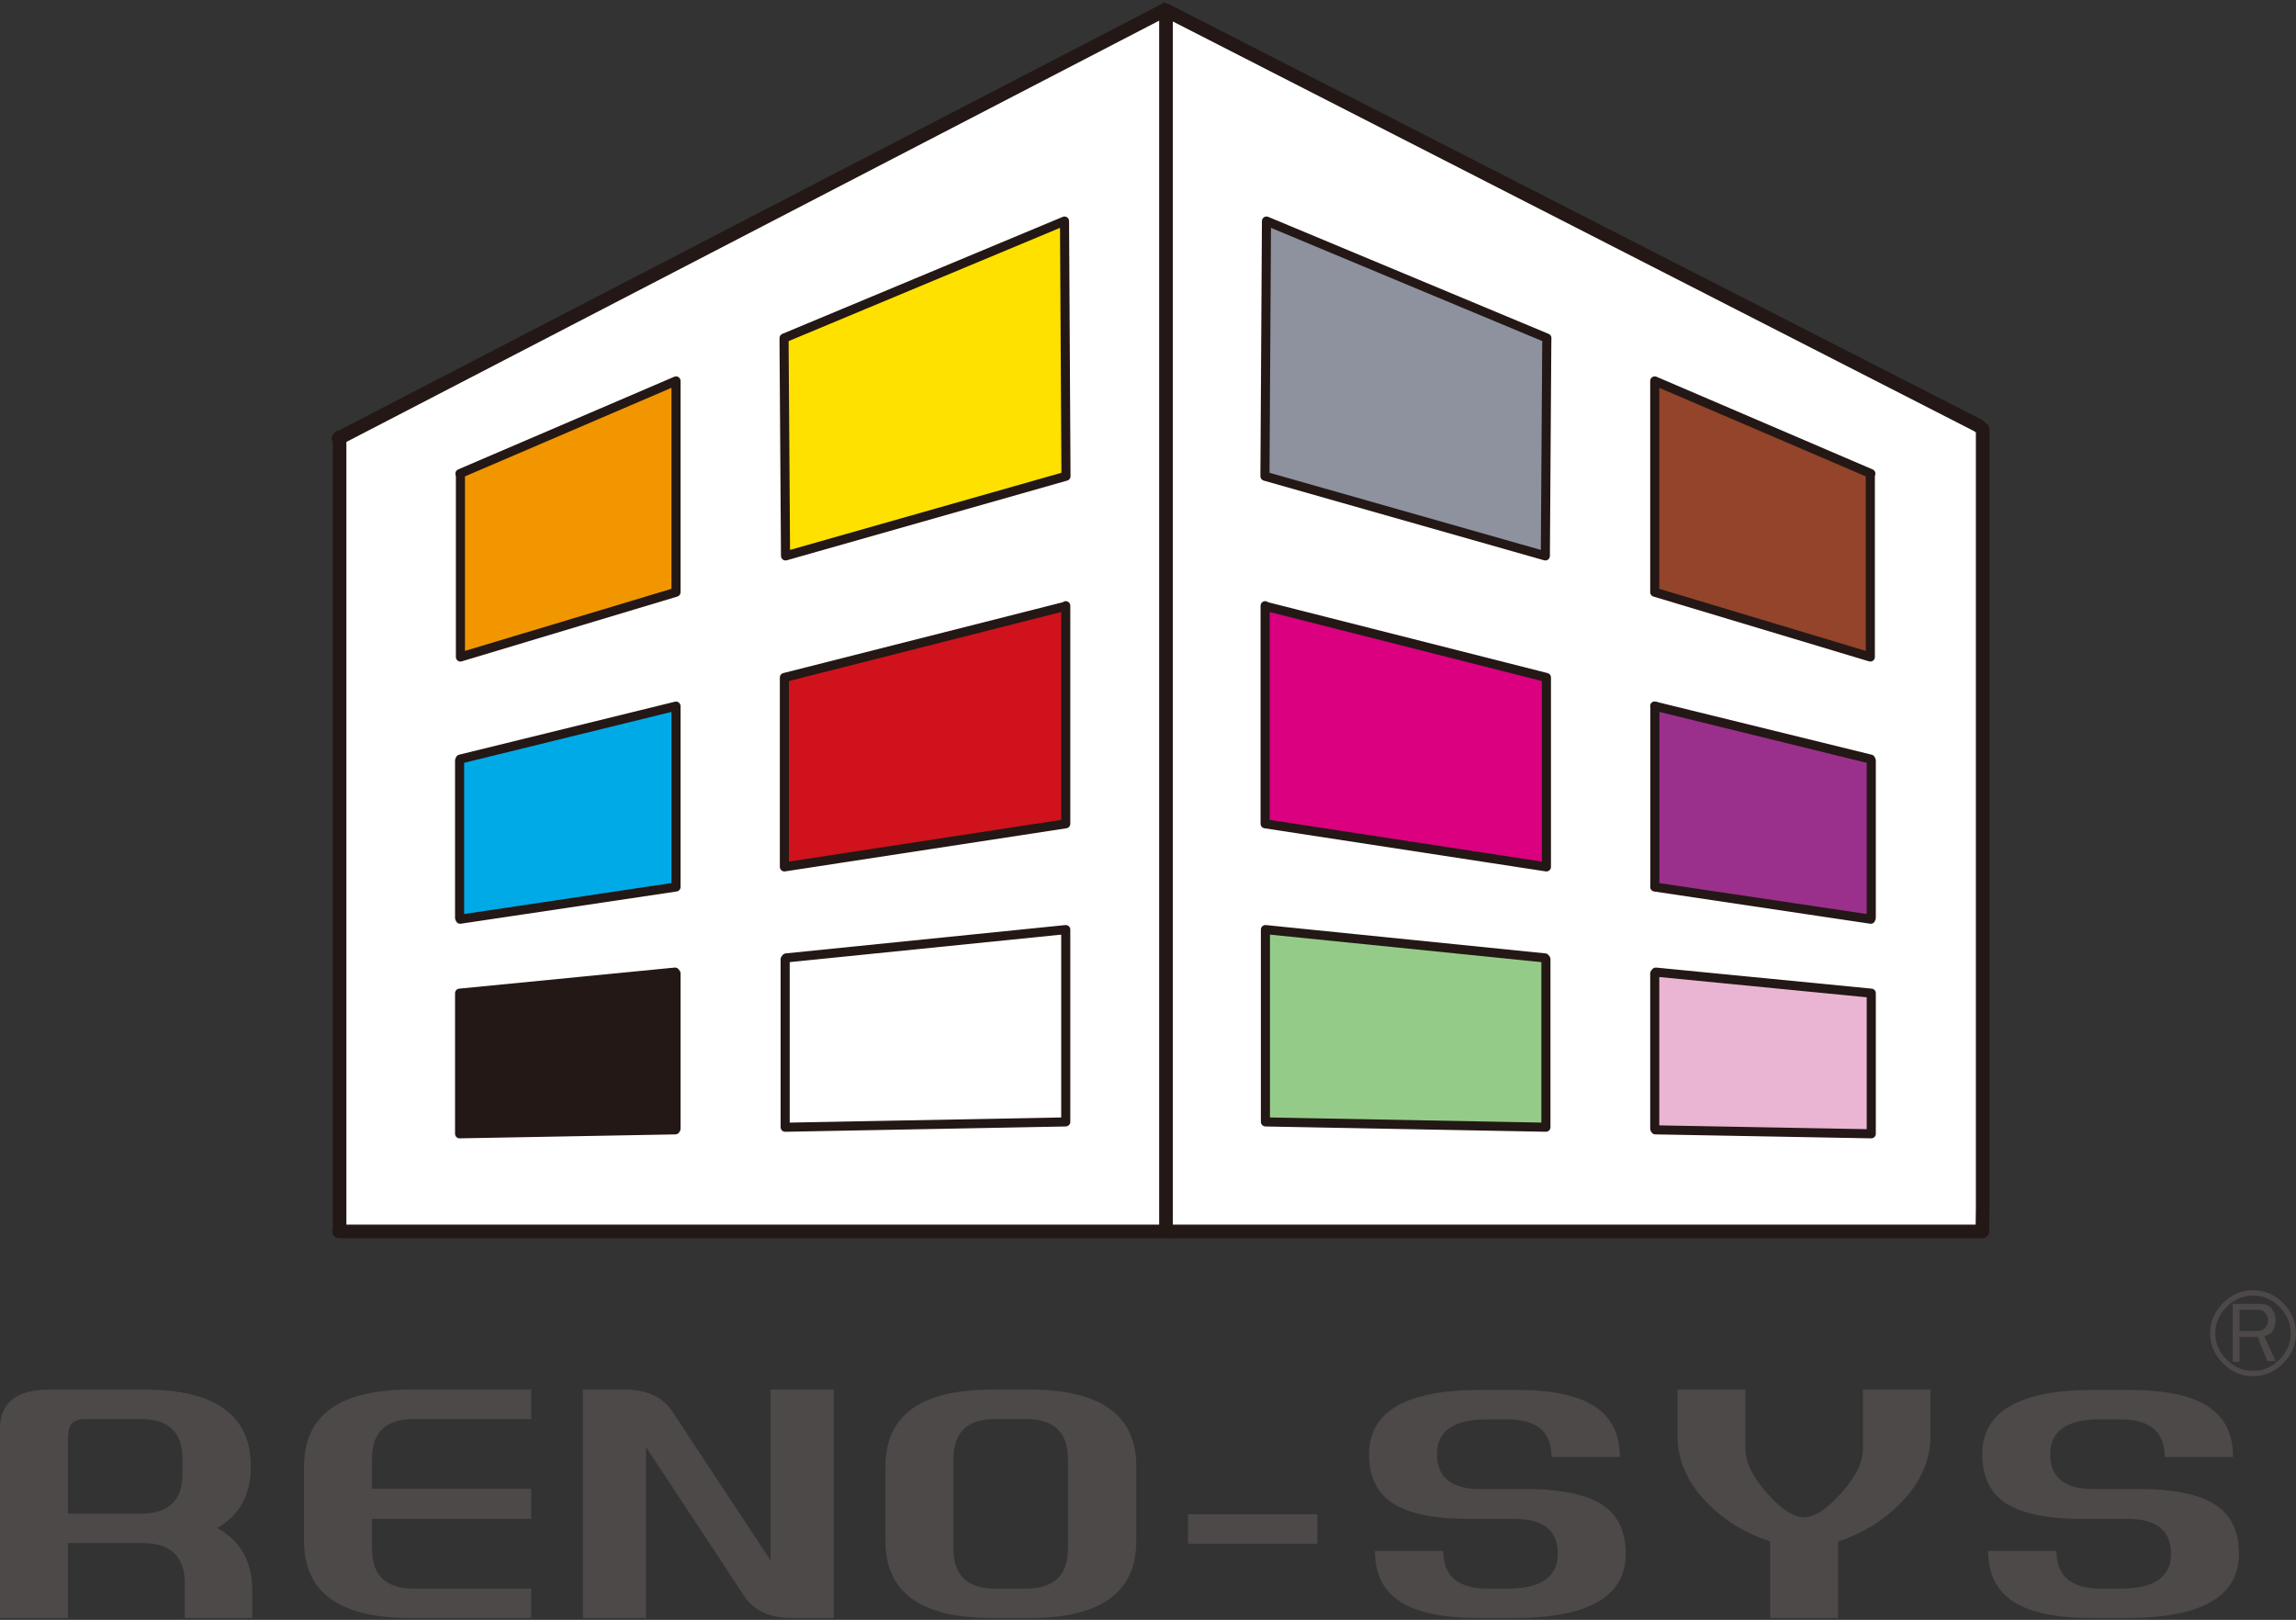 <svg width="180" height="127" viewBox="0 0 180 127" fill="none" xmlns="http://www.w3.org/2000/svg">
<rect x="0" y="0" width="180" height="127" fill="#333333" stroke="none"/>
<g clip-path="url(#clip0_444_802)">
<path d="M91.417 96.545H26.584L26.621 96.478V34.274L26.542 34.365L91.11 0.894" fill="white"/>
<path d="M91.417 96.545H26.584L26.621 96.478V34.274L26.542 34.365L91.11 0.894" stroke="#231815" stroke-width="1.07" stroke-linecap="square" stroke-linejoin="round"/>
<path d="M155.438 94.666V33.656L155.082 33.363L91.41 0.808V96.544H155.414L155.438 94.666Z" fill="white" stroke="#231815" stroke-width="1.07" stroke-linecap="square" stroke-linejoin="round"/>
<path d="M83.497 47.538L61.494 53.115V67.965L83.552 64.584V47.488L83.497 47.538Z" fill="#CF121B" stroke="#231815" stroke-width="0.713" stroke-linecap="round" stroke-linejoin="round"/>
<path d="M52.997 55.36L36.078 59.514L36.031 59.62V71.969L36.076 72.066L52.997 69.54V69.415V55.36Z" fill="#00AAE7" stroke="#231815" stroke-width="0.713" stroke-linecap="round" stroke-linejoin="round"/>
<path d="M36.06 37.13L36.096 37.305V51.509L52.997 46.429V29.865L36.06 37.13Z" fill="#F29600" stroke="#231815" stroke-width="0.713" stroke-linecap="round" stroke-linejoin="round"/>
<path d="M83.455 17.331L61.47 26.505V26.996L61.583 43.584L83.57 37.335L83.455 17.331Z" fill="#FFE100" stroke="#231815" stroke-width="0.713" stroke-linecap="round" stroke-linejoin="round"/>
<path d="M52.924 76.213L36.031 77.865V77.97V88.889H36.076L52.944 88.58L52.997 88.494V76.316L52.924 76.213Z" fill="#231815" stroke="#231815" stroke-width="0.713" stroke-linecap="round" stroke-linejoin="round"/>
<path d="M99.24 47.538L121.235 53.115V67.965L99.182 64.584V47.488L99.24 47.538Z" fill="#DB0080" stroke="#231815" stroke-width="0.713" stroke-linecap="round" stroke-linejoin="round"/>
<path d="M129.736 55.36L146.649 59.514L146.702 59.62V71.969L146.662 72.066L129.727 69.54L129.736 69.415V55.36Z" fill="#9B308C" stroke="#231815" stroke-width="0.713" stroke-linecap="round" stroke-linejoin="round"/>
<path d="M129.736 55.36H129.727H129.736Z" fill="#9B308C" stroke="#231815" stroke-width="0.713" stroke-linecap="round" stroke-linejoin="round"/>
<path d="M146.668 37.13L146.628 37.305V51.509L129.727 46.429V29.865L146.668 37.13Z" fill="#93442A" stroke="#231815" stroke-width="0.713" stroke-linecap="round" stroke-linejoin="round"/>
<path d="M99.288 17.331L121.272 26.505L121.262 26.996L121.151 43.584L99.168 37.335L99.288 17.331Z" fill="#8E919E" stroke="#231815" stroke-width="0.713" stroke-linecap="round" stroke-linejoin="round"/>
<path d="M121.123 75.101L99.205 72.88V72.884V87.953L99.218 87.959L121.178 88.373H121.196V75.197L121.123 75.101Z" fill="#95CB89" stroke="#231815" stroke-width="0.713" stroke-linecap="square" stroke-linejoin="round"/>
<path d="M129.808 76.213L146.702 77.865V77.97V88.889H146.662L129.775 88.58L129.727 88.494V76.316L129.808 76.213Z" fill="#EAB5D2" stroke="#231815" stroke-width="0.713" stroke-linecap="round" stroke-linejoin="round"/>
<path d="M61.631 75.101L83.552 72.88V72.892V87.954L83.538 87.959L61.573 88.375H61.554V75.199L61.631 75.101Z" fill="white" stroke="#231815" stroke-width="0.713" stroke-linecap="square" stroke-linejoin="round"/>
<path d="M19.78 124.699V126.855H14.481V124.11C14.481 122.022 13.38 120.978 11.179 120.978H5.329V126.855H0V112.023C0 109.969 1.284 108.943 3.852 108.943H11.324C16.884 108.943 19.665 110.953 19.665 114.973C19.665 117.181 18.786 118.788 17.029 119.798C18.863 120.807 19.78 122.441 19.78 124.699ZM11.044 118.668C13.219 118.668 14.307 117.634 14.307 115.564V114.382C14.307 112.297 13.219 111.253 11.044 111.253H6.715C6.099 111.253 5.694 111.432 5.502 111.79C5.387 112.031 5.329 112.45 5.329 113.049V118.668H11.044Z" fill="#4C4948"/>
<path d="M29.163 114.369V116.718H41.646V119.08H29.163V121.429C29.163 123.507 30.254 124.545 32.436 124.545H41.646V126.855H32.176C26.615 126.855 23.835 124.844 23.835 120.824V114.973C23.835 110.953 26.615 108.943 32.176 108.943H41.646V111.253H32.436C30.254 111.253 29.163 112.291 29.163 114.369Z" fill="#4C4948"/>
<path d="M50.652 113.459V126.855H45.7V108.943H48.972C50.71 108.943 51.955 109.516 52.708 110.662L60.412 122.339V108.943H65.364V126.855H62.063C60.344 126.855 59.099 126.274 58.327 125.11L50.652 113.459Z" fill="#4C4948"/>
<path d="M89.082 114.973V120.824C89.082 124.844 86.302 126.855 80.742 126.855H77.759C72.198 126.855 69.418 124.844 69.418 120.824V114.973C69.418 110.953 72.198 108.943 77.759 108.943H80.742C86.302 108.943 89.082 110.953 89.082 114.973ZM83.725 114.382C83.725 112.297 82.627 111.253 80.434 111.253H78.009C75.835 111.253 74.747 112.297 74.747 114.382V121.415C74.747 123.501 75.835 124.545 78.009 124.545H80.434C82.627 124.545 83.725 123.501 83.725 121.415V114.382Z" fill="#4C4948"/>
<path d="M93.137 121.029V118.719H103.273V121.029H93.137Z" fill="#4C4948"/>
<path d="M125.485 117.898C126.799 118.703 127.455 120.003 127.455 121.799C127.455 125.169 124.53 126.855 118.68 126.855H115.928C113.148 126.855 111.097 126.428 109.775 125.571C108.452 124.716 107.79 123.391 107.79 121.595H113.148C113.148 123.562 114.303 124.545 116.613 124.545H118.2C120.818 124.545 122.126 123.635 122.126 121.811C122.126 119.974 120.968 119.062 118.651 119.08H115.466C112.666 119.113 110.61 118.729 109.297 117.925C107.983 117.12 107.328 115.82 107.328 114.024C107.328 110.654 110.242 108.968 116.073 108.968H118.854C121.634 108.968 123.685 109.395 125.008 110.252C126.33 111.107 126.992 112.433 126.992 114.229H121.634C121.634 112.261 120.479 111.278 118.17 111.278H116.582C113.965 111.278 112.656 112.188 112.656 114.012C112.656 115.85 113.814 116.761 116.131 116.744H119.317C122.117 116.71 124.173 117.094 125.485 117.898Z" fill="#4C4948"/>
<path d="M151.348 108.943V112.535C151.348 114.502 150.555 116.283 148.972 117.872C147.64 119.225 146.018 120.218 144.107 120.85V126.855H138.778V120.85C136.847 120.218 135.216 119.225 133.884 117.872C132.301 116.283 131.509 114.502 131.509 112.535V108.943H136.838V113.589C136.838 114.63 137.398 115.787 138.517 117.053C139.637 118.317 140.612 118.952 141.443 118.952C142.253 118.952 143.223 118.317 144.353 117.053C145.482 115.787 146.048 114.63 146.048 113.589V108.943H151.348Z" fill="#4C4948"/>
<path d="M173.56 117.898C174.873 118.703 175.529 120.003 175.529 121.799C175.529 125.169 172.604 126.855 166.754 126.855H164.003C161.223 126.855 159.171 126.428 157.849 125.571C156.526 124.716 155.865 123.391 155.865 121.595H161.223C161.223 123.562 162.377 124.545 164.687 124.545H166.274C168.892 124.545 170.201 123.635 170.201 121.811C170.201 119.974 169.043 119.062 166.725 119.08H163.54C160.74 119.113 158.684 118.729 157.371 117.925C156.058 117.12 155.402 115.82 155.402 114.024C155.402 110.654 158.317 108.968 164.147 108.968H166.928C169.708 108.968 171.759 109.395 173.082 110.252C174.405 111.107 175.066 112.433 175.066 114.229H169.708C169.708 112.261 168.553 111.278 166.244 111.278H164.657C162.039 111.278 160.73 112.188 160.73 114.012C160.73 115.85 161.889 116.761 164.205 116.744H167.391C170.191 116.71 172.247 117.094 173.56 117.898Z" fill="#4C4948"/>
<path d="M178.995 106.888C178.326 107.558 177.538 107.893 176.632 107.893C175.726 107.893 174.938 107.558 174.269 106.888C173.599 106.219 173.264 105.431 173.264 104.525C173.264 103.619 173.599 102.831 174.269 102.162C174.938 101.492 175.726 101.157 176.632 101.157C177.538 101.157 178.326 101.492 178.995 102.162C179.665 102.831 180 103.619 180 104.525C180 105.431 179.665 106.219 178.995 106.888ZM178.7 102.457C178.109 101.866 177.42 101.571 176.632 101.571C175.844 101.571 175.155 101.866 174.564 102.457C173.973 103.048 173.678 103.737 173.678 104.525C173.678 105.313 173.973 106.002 174.564 106.593C175.155 107.184 175.844 107.479 176.632 107.479C177.42 107.479 178.109 107.184 178.7 106.593C179.291 106.002 179.586 105.313 179.586 104.525C179.586 103.737 179.291 103.048 178.7 102.457ZM175.037 102.221H177.164C177.518 102.221 177.814 102.319 178.05 102.516C178.286 102.831 178.405 103.146 178.405 103.461C178.405 103.855 178.286 104.21 178.05 104.525C177.932 104.604 177.755 104.683 177.518 104.761L178.405 106.711H177.755L176.986 104.82H175.569V106.77H175.037V102.221ZM175.569 102.693V104.348H177.105C177.302 104.308 177.459 104.23 177.577 104.111C177.735 103.954 177.814 103.737 177.814 103.461C177.814 103.265 177.735 103.087 177.577 102.93C177.459 102.772 177.302 102.693 177.105 102.693H175.569Z" fill="#4C4948"/>
</g>
<defs>
<clipPath id="clip0_444_802">
<rect width="180" height="126.855" fill="white"/>
</clipPath>
</defs>
</svg>
